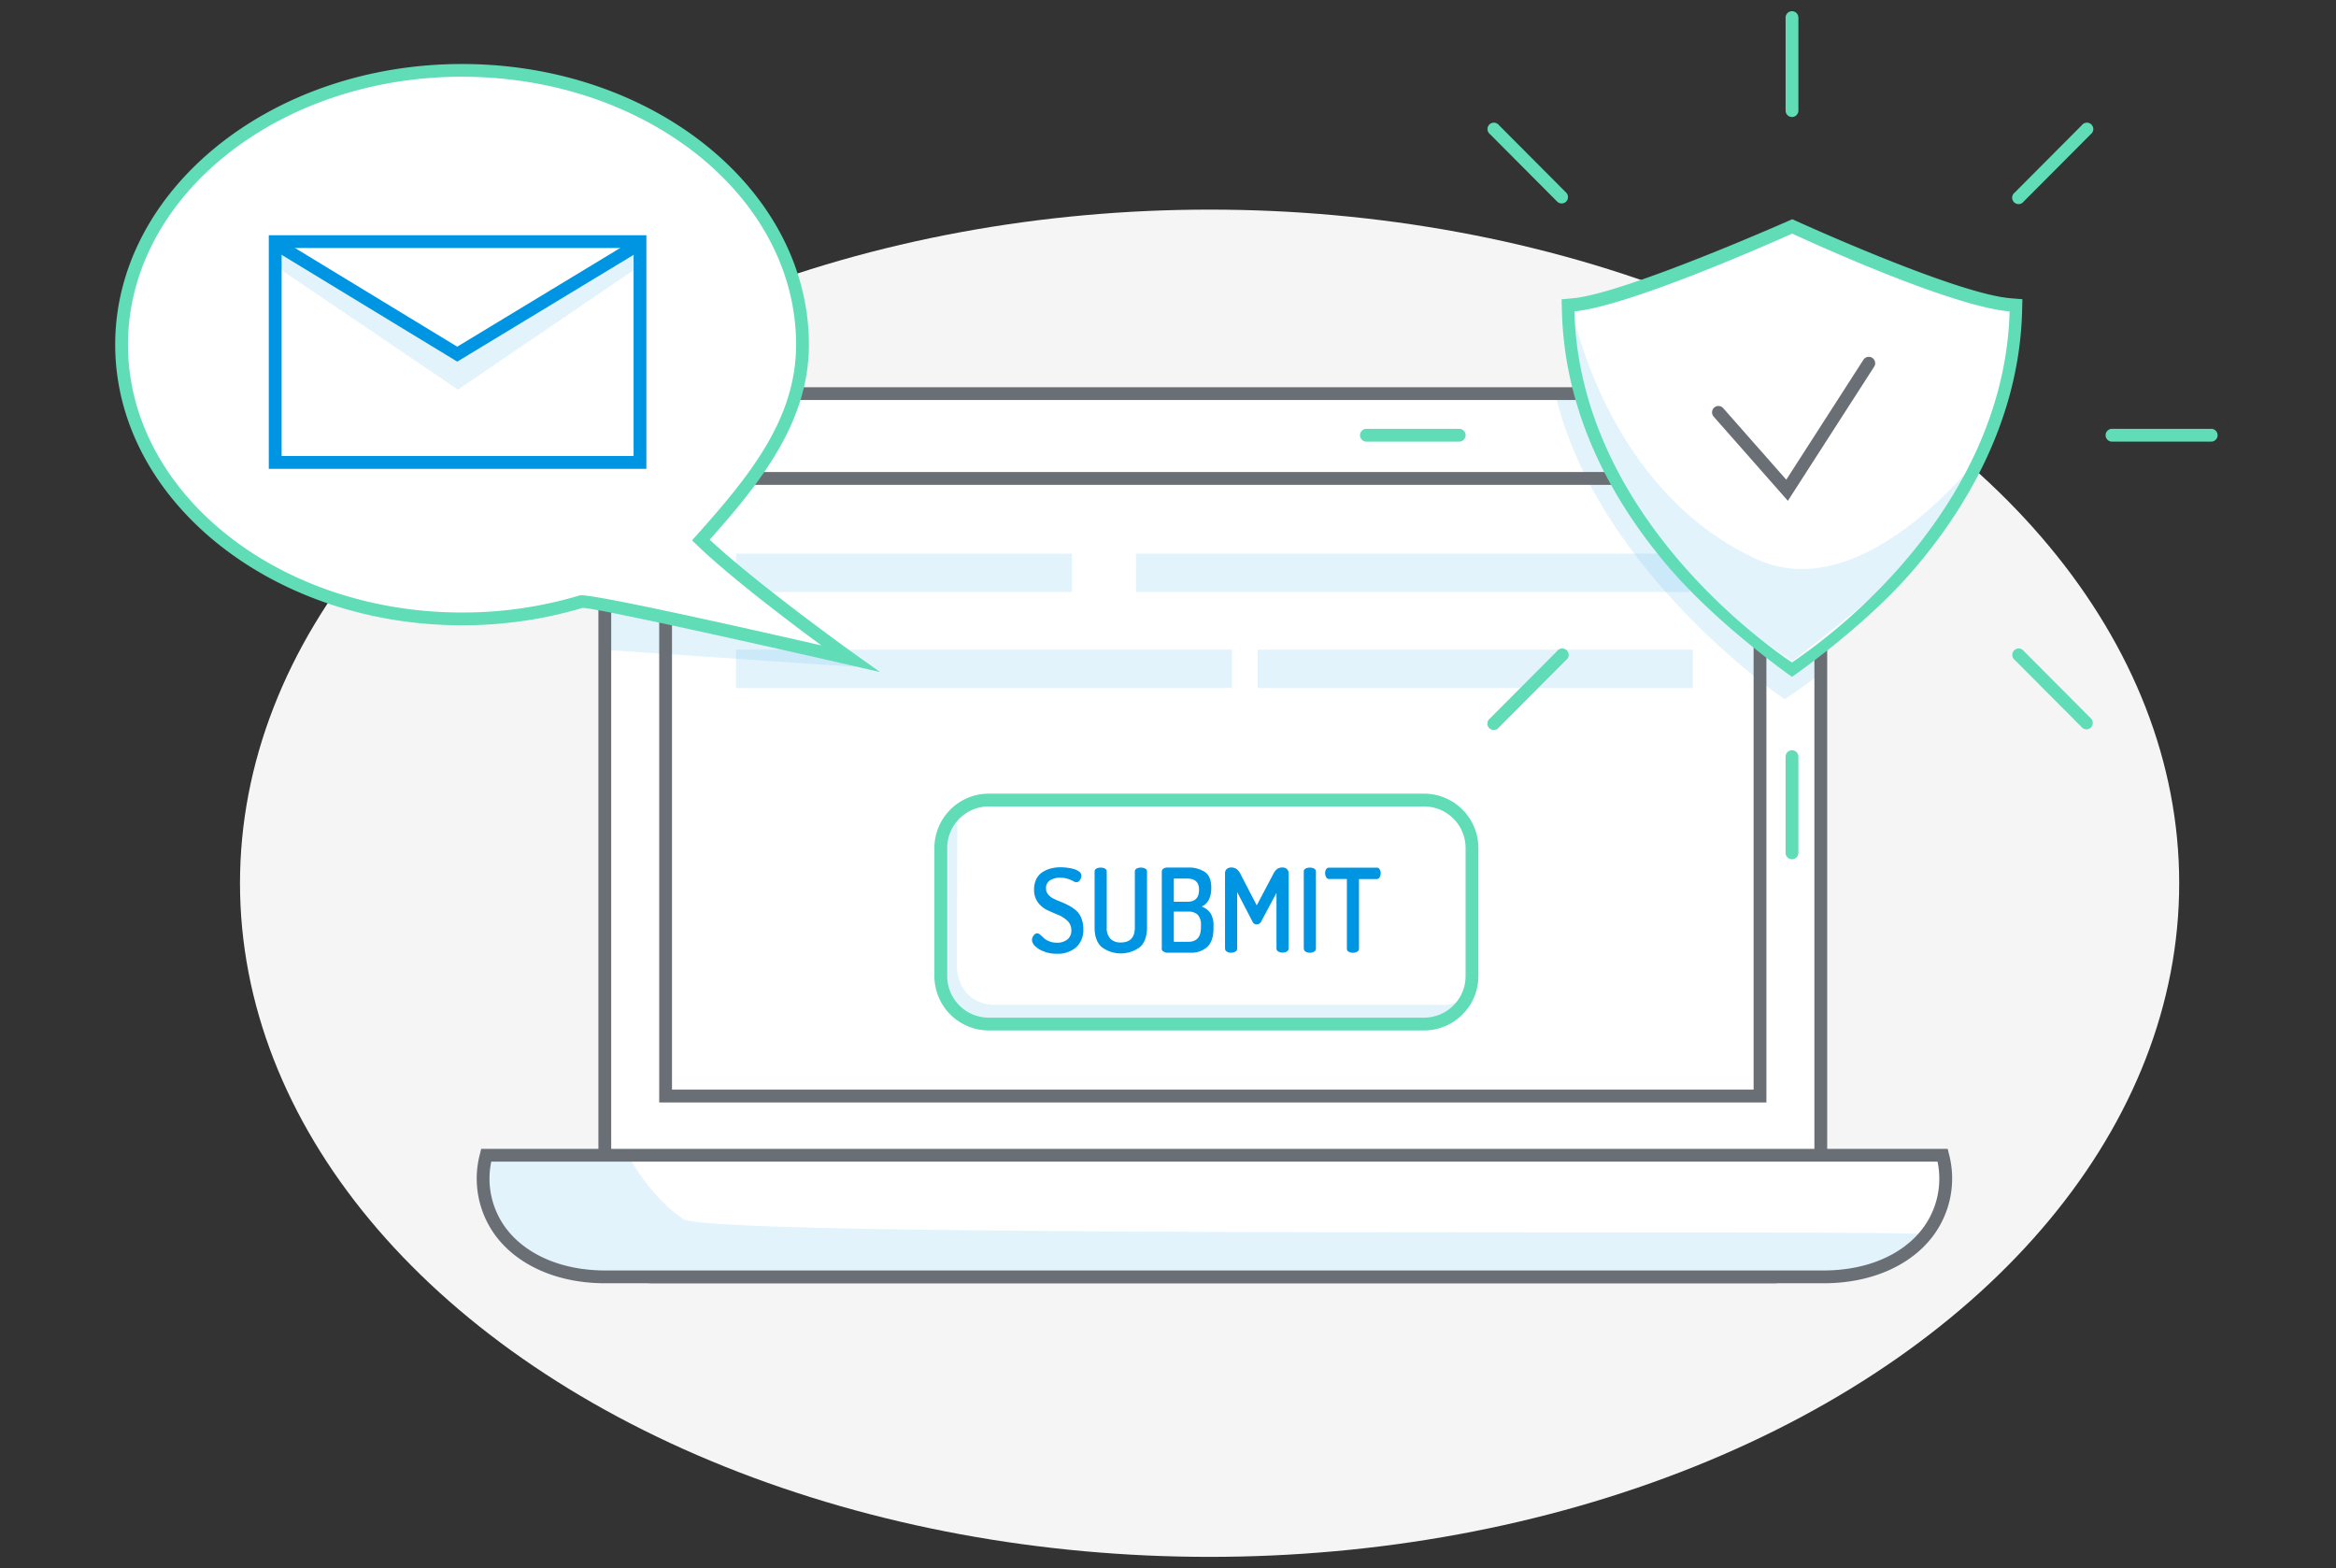 <svg id="Layer_1" data-name="Layer 1" xmlns="http://www.w3.org/2000/svg" viewBox="0 0 730 490"><rect x="0" y="0" width="730" height="490" fill="#333333" stroke="none"/><defs><style>.cls-1{fill:#f5f5f5;}.cls-2{fill:#fff;}.cls-3{fill:#e2f3fc;}.cls-4{fill:#6fc4ef;opacity:0.2;}.cls-5{fill:#6a6e75;}.cls-6{fill:#60dcb7;}.cls-7{fill:#0095e2;}</style></defs><title>riskdesk-illustration-3-svg</title><ellipse id="ellips-solid" class="cls-1" cx="378" cy="276" rx="303" ry="210.5"/><rect class="cls-2" x="189.5" y="123" width="380" height="275.5" rx="15" ry="15"/><path class="cls-3" d="M335,185H230V173H335v12Zm193-12H355v12H528V173Zm1,30H393v12H529V203Zm-144,0H230v12H385V203Z"/><path class="cls-4" d="M568,211.13c-6.21,4.83-10.31,7.37-10.31,7.37S499.09,178.9,486,123l82,0.18v88ZM237.69,121.5H188V203l84.74,5.75S221,189.52,206.13,175.42C221.32,158.71,235.16,142.07,237.69,121.5Z"/><path class="cls-5" d="M554,401H204a17,17,0,0,1-17-17V138a17,17,0,0,1,17-17H554a17,17,0,0,1,17,17V384A17,17,0,0,1,554,401ZM204,125a13,13,0,0,0-13,13V384a13,13,0,0,0,13,13H554a13,13,0,0,0,13-13V138a13,13,0,0,0-13-13H204Z"/><path class="cls-5" d="M552,344.5H206v-197H552v197Zm-342-4H548v-189H210v189Z"/><path class="cls-2" d="M151.91,361c-5,20.68,11.17,38,37.18,38H569.91c26,0,42.21-17.32,37.18-38H151.91Z"/><path class="cls-3" d="M213.64,381c-7.1-4.65-13-12.27-17.5-20H151.92c-5,20.68,11.17,38,37.19,38H570c14.19,0,25.46-5.16,32-13.2C603.51,383.92,223.15,387.26,213.64,381Z"/><path class="cls-5" d="M569.91,401H189.09c-14.35,0-26.67-5.21-33.79-14.29A30,30,0,0,1,150,360.53l0.37-1.53H608.66l0.37,1.53a30,30,0,0,1-5.33,26.18C596.58,395.79,584.26,401,569.91,401ZM153.52,363a25.9,25.9,0,0,0,4.92,21.23C164.8,392.34,176,397,189.09,397H569.91c13.12,0,24.29-4.65,30.65-12.76A25.9,25.9,0,0,0,605.48,363h-452Z"/><rect class="cls-2" x="294" y="250" width="166" height="70" rx="15" ry="15"/><path class="cls-4" d="M311,314H451.83c2.24,0,4.21-1.51,6.17-1.76A15,15,0,0,1,444.87,320H309a15,15,0,0,1-15-14.93v-39.8c0-4.5,5.18-11.27,5.18-11.27S299,292.74,299,301.34C299,308.68,303.53,314,311,314Z"/><path class="cls-6" d="M445,322H309a17,17,0,0,1-17-17V265a17,17,0,0,1,17-17H445a17,17,0,0,1,17,17v40A17,17,0,0,1,445,322ZM309,252a13,13,0,0,0-13,13v40a13,13,0,0,0,13,13H445a13,13,0,0,0,13-13V265a13,13,0,0,0-13-13H309Z"/><path class="cls-7" d="M322.5,293.71a2.34,2.34,0,0,1,.5-1.38,1.42,1.42,0,0,1,1.15-.69,1.61,1.61,0,0,1,.95.47q0.55,0.47,1.09,1a5.15,5.15,0,0,0,1.63,1,6.19,6.19,0,0,0,2.45.47,5.1,5.1,0,0,0,3.28-1,3.48,3.48,0,0,0,1.24-2.89,3.92,3.92,0,0,0-1.2-2.93,9,9,0,0,0-2.9-1.87q-1.7-.7-3.42-1.5a7.67,7.67,0,0,1-2.92-2.41,6.54,6.54,0,0,1-1.2-4,7.16,7.16,0,0,1,.73-3.34,5.37,5.37,0,0,1,2-2.18,9.46,9.46,0,0,1,2.63-1.11,12,12,0,0,1,2.92-.34,16.93,16.93,0,0,1,2,.13,14,14,0,0,1,2.1.41,4.8,4.8,0,0,1,1.72.83,1.55,1.55,0,0,1,.68,1.22,2.6,2.6,0,0,1-.43,1.38,1.3,1.3,0,0,1-1.15.69,2.14,2.14,0,0,1-1-.35,9.64,9.64,0,0,0-1.63-.69,7.27,7.27,0,0,0-2.35-.35,5.73,5.73,0,0,0-3.26.82,2.82,2.82,0,0,0-1.22,2.51,2.88,2.88,0,0,0,.64,1.88,5,5,0,0,0,1.67,1.3q1,0.51,2.27,1a23.89,23.89,0,0,1,2.49,1.15,12.87,12.87,0,0,1,2.26,1.52,6.24,6.24,0,0,1,1.67,2.36,8.75,8.75,0,0,1,.64,3.48,7.23,7.23,0,0,1-2.24,5.73,8.65,8.65,0,0,1-5.93,2,10.62,10.62,0,0,1-5.61-1.4Q322.5,295.2,322.5,293.71Zm19.56-3.89V272.35a1,1,0,0,1,.56-0.93,3.07,3.07,0,0,1,2.69,0,1,1,0,0,1,.55.93v17.47a4.84,4.84,0,0,0,1.15,3.53,4.32,4.32,0,0,0,3.22,1.16q4.41,0,4.41-4.69V272.35a1,1,0,0,1,.55-0.93,3.07,3.07,0,0,1,2.69,0,1,1,0,0,1,.56.93v17.47q0,4.18-2.24,6.15a10,10,0,0,1-11.89,0Q342.06,294,342.06,289.81Zm21,6.66V272.38a1.07,1.07,0,0,1,.5-0.93,2,2,0,0,1,1.18-.35h6.52a9,9,0,0,1,5.27,1.38q2,1.38,2,4.91,0,4.51-3,5.89a5.84,5.84,0,0,1,2.76,2.09,7.06,7.06,0,0,1,.93,4v0.69q0,4-1.93,5.82a7.27,7.27,0,0,1-5.19,1.82h-7.27a1.92,1.92,0,0,1-1.22-.36A1.08,1.08,0,0,1,363,296.47Zm3.76-14.7h4.26q3.62,0,3.62-3.75,0-3.49-3.69-3.49h-4.19v7.24Zm0,12.52h4.48q4,0,4-4.51v-0.58a4.6,4.6,0,0,0-1-3.35,4.11,4.11,0,0,0-3-1h-4.48v9.46Zm16,2.15V273a1.84,1.84,0,0,1,.54-1.45,2,2,0,0,1,1.36-.47,3,3,0,0,1,1.7.46,4.6,4.6,0,0,1,1.31,1.73l5,9.64,5.09-9.64a4.71,4.71,0,0,1,1.29-1.73,2.86,2.86,0,0,1,1.68-.46,2,2,0,0,1,1.36.47,1.84,1.84,0,0,1,.54,1.45v23.4a1.05,1.05,0,0,1-.55.93,2.75,2.75,0,0,1-2.67,0,1,1,0,0,1-.57-0.93V279l-4.8,9a1.6,1.6,0,0,1-1.4.87,1.38,1.38,0,0,1-1.29-.87l-4.8-9.24v17.68a1.05,1.05,0,0,1-.56.93,2.75,2.75,0,0,1-2.67,0A1,1,0,0,1,382.86,296.44Zm24.61,0V272.35a1,1,0,0,1,.55-0.93,3.06,3.06,0,0,1,2.69,0,1,1,0,0,1,.56.93v24.09a1.05,1.05,0,0,1-.56.93,2.75,2.75,0,0,1-2.67,0A1,1,0,0,1,407.47,296.44Zm6.66-23.56a2.33,2.33,0,0,1,.32-1.23,1,1,0,0,1,.93-0.53h14.87a1,1,0,0,1,.93.52,2.24,2.24,0,0,1,.32,1.21,2.38,2.38,0,0,1-.34,1.3,1,1,0,0,1-.91.53h-5.52v21.76a1,1,0,0,1-.57.93,2.75,2.75,0,0,1-2.67,0,1,1,0,0,1-.55-0.93V274.67h-5.55a1,1,0,0,1-.91-0.53A2.3,2.3,0,0,1,414.13,272.87Z"/><path class="cls-2" d="M630,95.5c-16.48,0-70-24.5-70-24.5s-53.52,24.5-70,24.5C490.59,166,551.57,204,560,209h0C569.28,204,629.41,166,630,95.5Z"/><path class="cls-4" d="M621,139.7s-37.37,51.17-72.29,34.93C501,152.47,491,95.28,491,95.5c0,72.22,69.28,111,69.28,111s29.16-22.8,32.7-26.85C606.4,164.34,621,139.7,621,139.7Z"/><path class="cls-6" d="M628.24,93.19c-17.49-1.47-68.15-24.69-68.15-24.69s-52,23.1-68.38,24.68l-3.71.36,0.1,3.73c0.73,27.45,11.6,53.93,32.3,78.72C536.34,195.06,560,211.5,560,211.5s21.46-14.8,36.33-31.57c15.7-17.7,34.61-46.42,35.58-82.66L632,93.5Zm-34.86,84.35A181.71,181.71,0,0,1,560,207c-8.56-5.71-66.33-46.59-68-109.7,16.91-1.62,61.17-21.21,68.06-24.3C566.84,76.13,610,95.8,628,97.31,627.06,132.34,608.74,160.21,593.38,177.54Z"/><path class="cls-5" d="M558.71,156.5L535.5,130.16a2,2,0,0,1,.19-2.8,2,2,0,0,1,2.82.19l19.7,22.35,24.11-37.48a2,2,0,0,1,2.76-.6,2,2,0,0,1,.61,2.74Z"/><path class="cls-6" d="M560,36.56a2,2,0,0,1-2-2V5.5a2,2,0,1,1,4,0V34.56A2,2,0,0,1,560,36.56ZM458,136a2,2,0,0,0-2-2H427a2,2,0,0,0,0,4h29A2,2,0,0,0,458,136ZM562,266.5V236.44a2,2,0,1,0-4,0V266.5A2,2,0,1,0,562,266.5ZM693,136a2,2,0,0,0-2-2H660a2,2,0,0,0,0,4h31A2,2,0,0,0,693,136ZM489.42,63a2,2,0,0,0,0-2.81l-21-21.08a2,2,0,1,0-2.8,2.81l21,21.08A2,2,0,0,0,489.42,63Zm-21,164.31,21-21.08a2,2,0,1,0-2.8-2.81l-21,21.08A2,2,0,1,0,468.38,227.34Zm185,0a2,2,0,0,0,0-2.81l-21-21.08a2,2,0,1,0-2.8,2.81l21,21.08A2,2,0,0,0,653.42,227.34ZM632.38,63l21-21.08a2,2,0,1,0-2.8-2.81l-21,21.08A2,2,0,1,0,632.38,63Z"/><path class="cls-2" d="M251,107.78c0,23.92-15.08,42.47-31.78,61.12C234,183.1,266,206,266,206s-81.45-18.67-84.16-17.86a129.42,129.42,0,0,1-37.33,5.41C85.69,193.56,38,155.15,38,107.78S85.69,22,144.51,22,251,60.4,251,107.78Z"/><path class="cls-6" d="M275,210l-9.71-2.23c-31.21-7.16-78.8-17.73-83.23-17.82a131.1,131.1,0,0,1-37.66,5.44C84.62,195.39,36,156.05,36,107.7S84.62,20,144.39,20s108.39,39.34,108.39,87.7c0,23.74-14.49,42.44-31,60.94,15,14,44.77,35.34,45.08,35.56Zm-93.43-24c5.09,0,41.49,8,75.14,15.69C246.23,194,227.8,180,217.65,170.19l-1.39-1.34,1.29-1.44c17.09-19.08,31.23-36.74,31.23-59.73,0-46.15-46.83-83.7-104.39-83.7S40,61.54,40,107.7s46.83,83.7,104.39,83.7a127.08,127.08,0,0,0,36.71-5.33A1.83,1.83,0,0,1,181.57,186Z"/><rect class="cls-2" x="86" y="75.5" width="114" height="69"/><polygon class="cls-4" points="200 83.07 143.11 121.74 86 83.07 86 75.5 200 75.5 200 83.07"/><polygon class="cls-2" points="87 76 142.89 110 199 76 87 76"/><path class="cls-7" d="M202,146.5H84v-73H202v73Zm-114-4H198v-65H88v65Z"/><polygon class="cls-7" points="142.89 113 86 78.41 88.08 75 142.89 108.33 197.93 75 200 78.42 142.89 113"/></svg>
